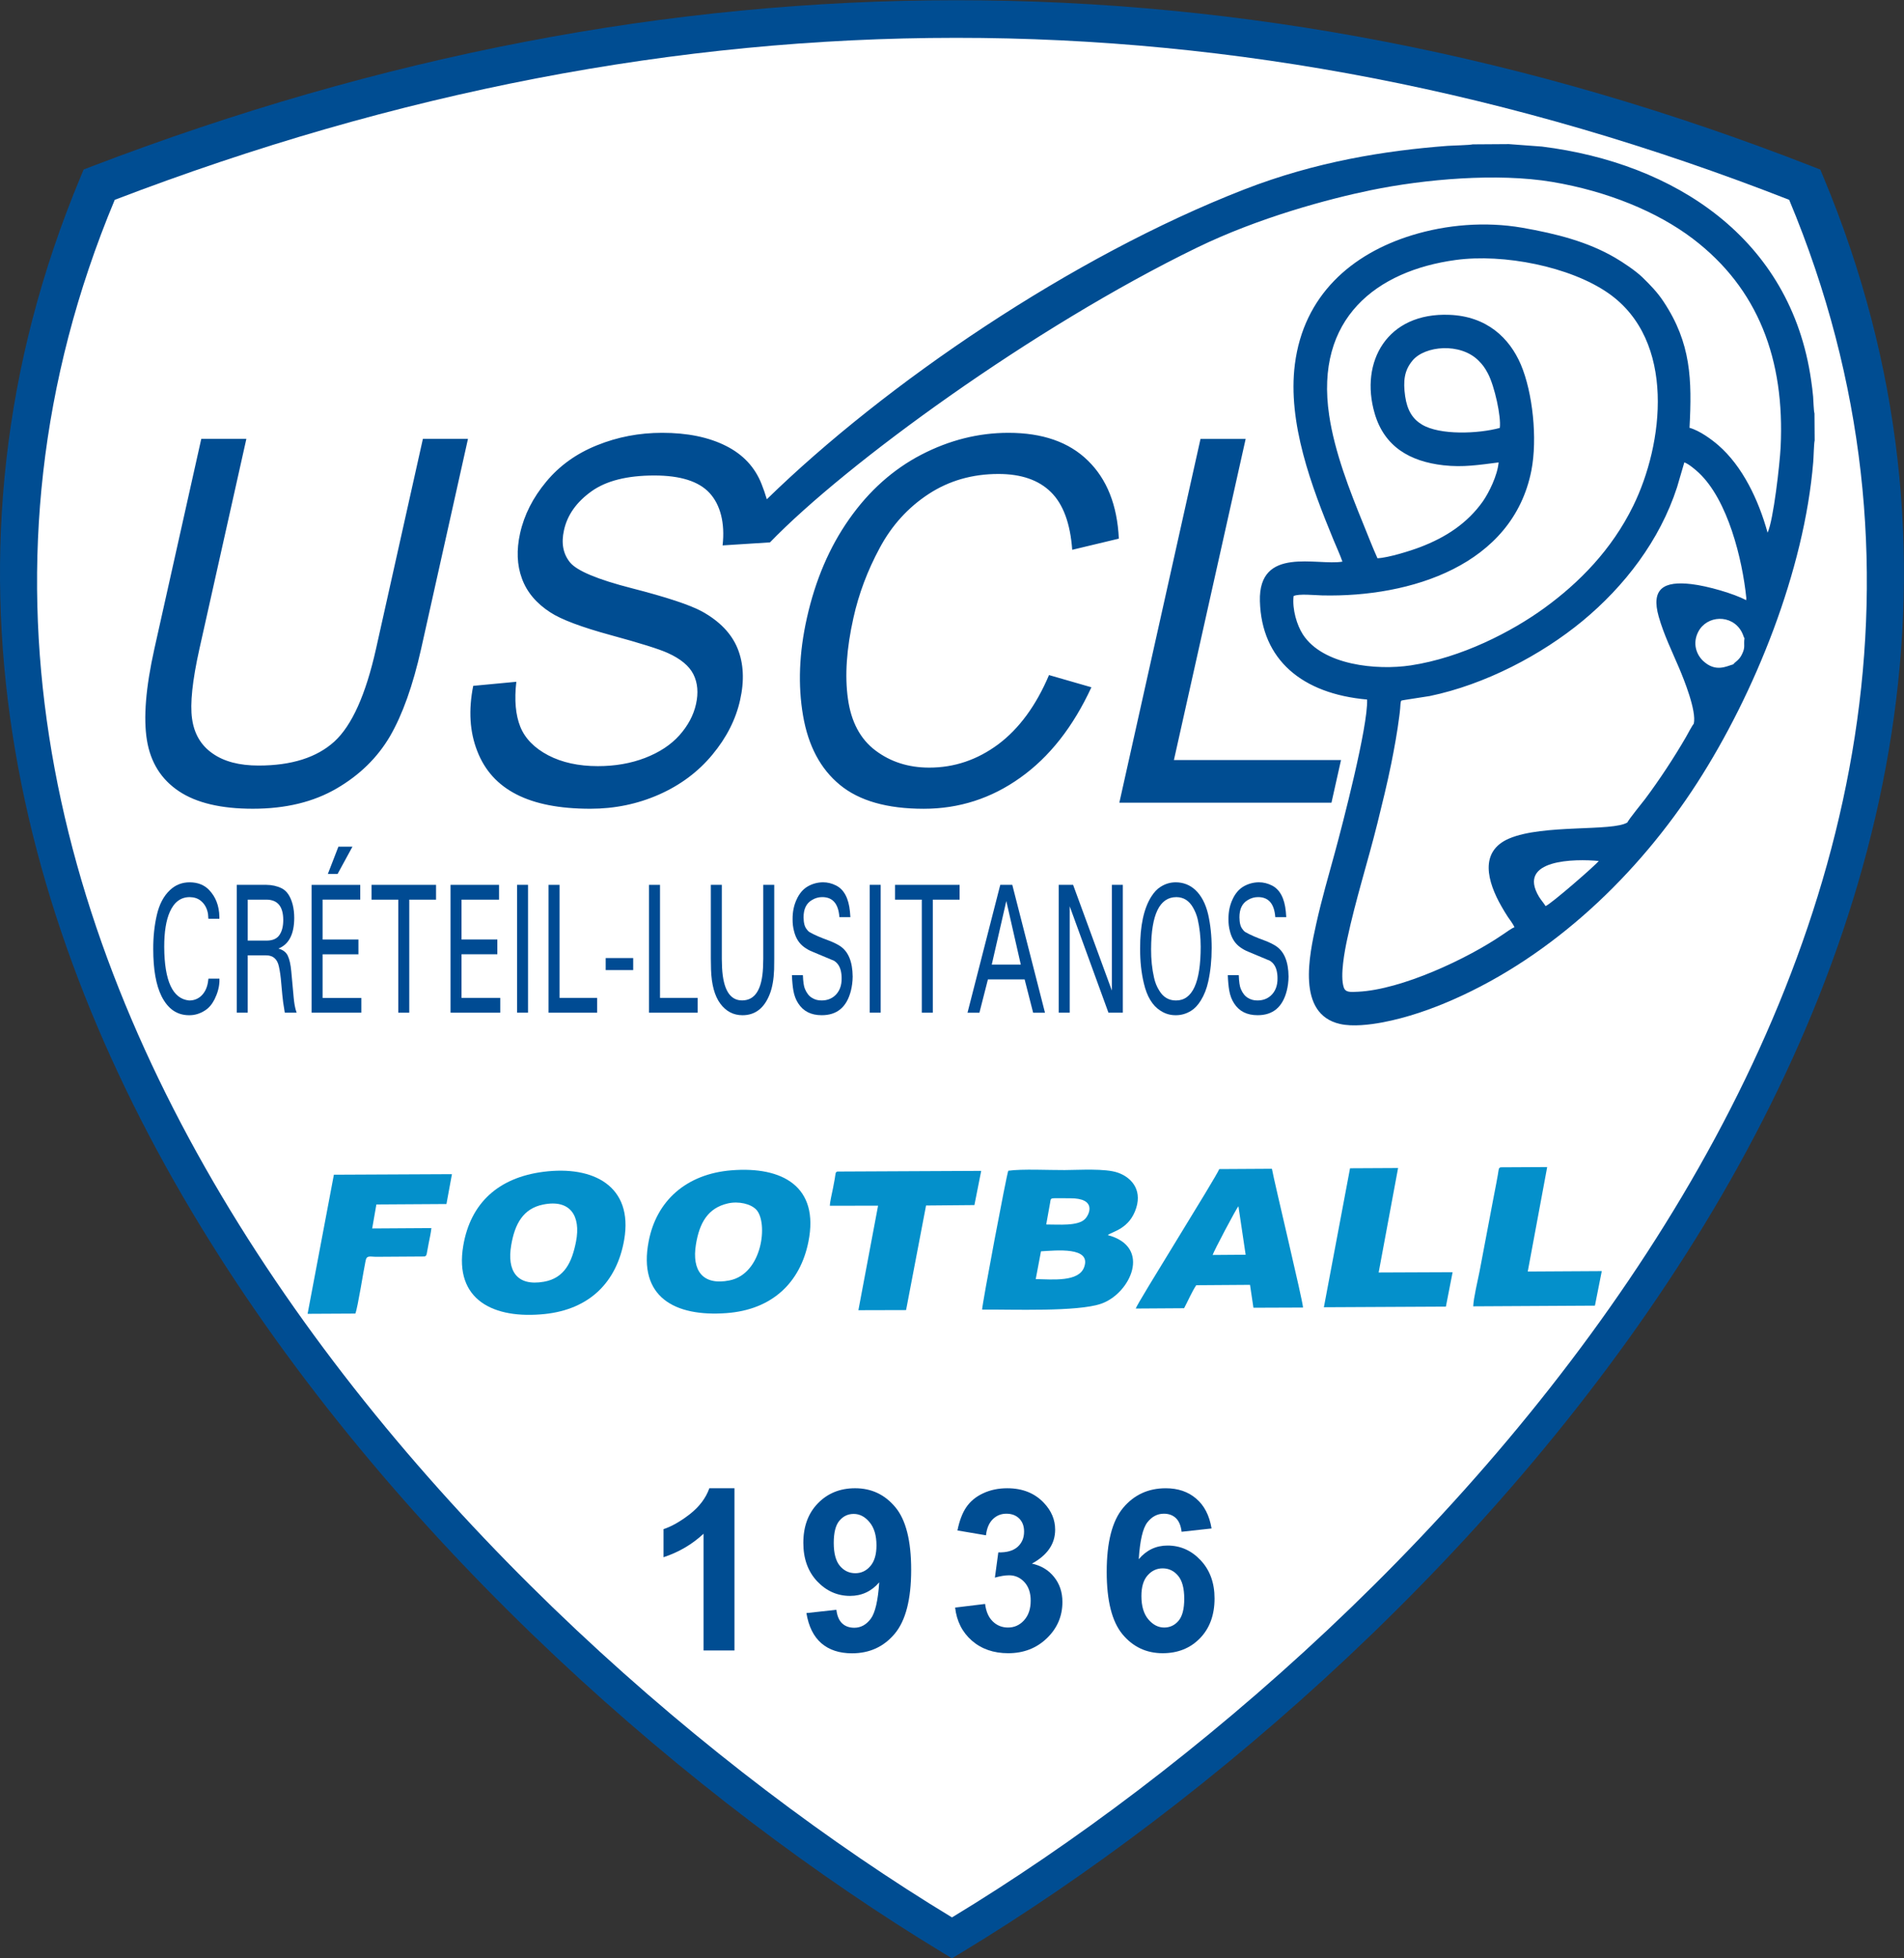 <svg xmlns:dc="http://purl.org/dc/elements/1.1/" xmlns:cc="http://creativecommons.org/ns#" xmlns:rdf="http://www.w3.org/1999/02/22-rdf-syntax-ns#" xmlns:svg="http://www.w3.org/2000/svg" xmlns="http://www.w3.org/2000/svg" viewBox="0 0 600 616.9" height="616.9" width="600" xml:space="preserve" id="svg2"><rect x="0" y="0" width="600" height="616.9" fill="#333333" stroke="none"/><defs id="defs6"></defs><g transform="matrix(1.25,0,0,-1.25,0,616.9)" id="g10"><g transform="matrix(1.068,0,0,1.068,-16.297,-19.112)" id="g12560"><path style="color:#000000;font-style:normal;font-variant:normal;font-weight:normal;font-stretch:normal;font-size:medium;line-height:normal;font-family:sans-serif;text-indent:0;text-align:start;text-decoration:none;text-decoration-line:none;text-decoration-style:solid;text-decoration-color:#000000;letter-spacing:normal;word-spacing:normal;text-transform:none;direction:ltr;block-progression:tb;writing-mode:lr-tb;baseline-shift:baseline;text-anchor:start;white-space:normal;clip-rule:nonzero;display:inline;overflow:visible;visibility:visible;opacity:1;isolation:auto;mix-blend-mode:normal;color-interpolation:sRGB;color-interpolation-filters:linearRGB;solid-color:#000000;solid-opacity:1;fill:#004d92;fill-opacity:1;fill-rule:nonzero;stroke:none;stroke-width:8.911;stroke-linecap:butt;stroke-linejoin:miter;stroke-miterlimit:22.926;stroke-dasharray:none;stroke-dashoffset:0;stroke-opacity:1;color-rendering:auto;image-rendering:auto;shape-rendering:auto;text-rendering:auto;enable-background:accumulate" d="m 239.977,17.895 -2.309,1.396 C 179.465,54.535 110.24,114.115 64.543,187.498 18.846,260.882 -3.202,348.539 34.27,438.234 l 0.734,1.76 1.783,0.684 c 136.57,52.286 272.322,52.411 406.393,-0.012 l 1.762,-0.689 0.729,-1.742 C 483.142,348.539 461.093,260.882 415.398,187.498 369.704,114.115 300.481,54.535 242.285,19.291 Z" id="path7530"></path><path d="m 437.597,432.837 c -130.505,51.029 -262.266,50.915 -395.255,0 C -29.884,259.953 126.971,95.976 239.976,27.547 352.967,95.976 509.822,259.953 437.597,432.837" style="fill:#ffffff;fill-opacity:1;fill-rule:evenodd;stroke:none" id="path7526"></path></g><g transform="matrix(1.068,0,0,1.068,-16.297,-19.112)" id="g12525"><g id="g12373"><path id="path7540" style="fill:#0490cb;fill-opacity:1;fill-rule:evenodd;stroke:none" d="m 143.469,195.759 c 6.392,1.296 8.94,-2.664 7.76,-8.736 -0.946,-4.819 -2.694,-8.619 -7.571,-9.478 -6.435,-1.136 -8.751,2.621 -7.731,8.605 0.844,5.038 2.825,8.663 7.542,9.61 m 0.015,7.717 c -10.556,-1.369 -17.152,-7.324 -18.87,-17.414 -2.199,-12.886 7.236,-17.399 19.277,-16.132 10.57,1.121 16.991,7.557 18.709,17.53 2.169,12.623 -7.251,17.559 -19.117,16.016"></path><path id="path7542" style="fill:#0490cb;fill-opacity:1;fill-rule:evenodd;stroke:none" d="m 187.026,196.017 c 2.577,0.597 5.489,-0.087 6.785,-1.5 2.781,-3.043 1.456,-15.084 -6.334,-16.657 -6.406,-1.281 -8.925,2.373 -7.95,8.445 0.83,5.125 2.81,8.619 7.498,9.711 m 0.844,7.819 c -10.6,-0.874 -17.661,-7.163 -19.496,-16.773 -2.519,-13.089 6.101,-17.821 18.36,-16.919 10.774,0.786 17.414,7.178 19.35,16.831 2.621,13.017 -6.101,17.85 -18.214,16.86"></path><path id="path7544" style="fill:#0490cb;fill-opacity:1;fill-rule:evenodd;stroke:none" d="m 259.743,178.167 1.238,6.552 c 3.538,0.204 12.012,1.15 10.177,-3.771 -1.296,-3.465 -7.309,-2.868 -11.415,-2.781 m 2.475,12.886 0.917,5.111 c 0.248,1.398 -0.248,1.048 4.674,1.077 6.334,0.044 4.674,-3.742 3.582,-4.878 -1.674,-1.747 -6.275,-1.296 -9.173,-1.31 m -15.128,-20.078 c 6.887,0.058 22.568,-0.582 28.144,1.398 6.829,2.402 12.012,13.395 1.514,16.176 1.048,0.859 5.198,1.427 6.741,6.494 1.34,4.412 -1.325,7.207 -4.412,8.255 -2.941,1.019 -8.998,0.612 -12.507,0.597 -3.582,-0.029 -10.061,0.306 -13.308,-0.16 -0.422,-1.005 -6.203,-31.653 -6.173,-32.76"></path><path id="path7546" style="fill:#0490cb;fill-opacity:1;fill-rule:evenodd;stroke:none" d="m 301.504,183.858 c 0.204,0.801 5.606,11.022 6.086,11.502 l 1.704,-11.444 -7.79,-0.058 z m -18.156,-12.638 11.415,0.073 c 0.859,1.587 1.893,4.004 2.868,5.431 l 12.696,0.087 0.801,-5.402 11.706,0.044 c 0.015,1.383 -6.785,29.615 -7.338,32.745 l -12.434,-0.073 c -0.728,-1.907 -19.379,-31.653 -19.714,-32.905"></path><path id="path7548" style="fill:#0490cb;fill-opacity:1;fill-rule:evenodd;stroke:none" d="m 87.869,169.977 11.269,0.058 c 0.553,1.267 1.951,10.294 2.432,12.522 0.277,1.31 1.092,0.859 2.606,0.874 l 11.328,0.073 c 0.437,0.262 0.277,0.087 0.48,0.612 l 0.466,2.504 c 0.233,1.208 0.51,2.359 0.641,3.582 l -13.978,-0.087 0.99,5.664 16.54,0.102 1.296,7.047 -27.868,-0.131 -6.203,-32.818 z"></path><path id="path7550" style="fill:#0490cb;fill-opacity:1;fill-rule:evenodd;stroke:none" d="m 211.142,195.478 11.386,0.015 -4.645,-24.664 11.255,0.029 4.717,24.679 11.415,0.102 1.602,8.066 -33.939,-0.16 c -0.524,-0.146 -0.408,-0.451 -0.641,-1.776 -0.131,-0.757 -0.262,-1.412 -0.408,-2.169 -0.233,-1.208 -0.699,-3.058 -0.743,-4.12"></path><path id="path7552" style="fill:#0490cb;fill-opacity:1;fill-rule:evenodd;stroke:none" d="m 363.015,171.741 28.727,0.16 1.616,8.154 -17.472,-0.102 4.586,24.65 -10.978,-0.058 c -0.539,-0.146 -0.437,-0.48 -0.67,-1.776 -0.102,-0.641 -0.233,-1.281 -0.364,-1.995 -0.277,-1.369 -0.524,-2.723 -0.801,-4.164 -0.524,-2.737 -1.034,-5.46 -1.572,-8.299 -0.539,-2.81 -1.034,-5.533 -1.572,-8.299 -0.408,-2.126 -1.441,-6.334 -1.5,-8.27"></path><path id="path7554" style="fill:#0490cb;fill-opacity:1;fill-rule:evenodd;stroke:none" d="m 327.761,171.526 28.799,0.146 1.587,8.124 -17.457,-0.073 4.586,24.65 -11.342,-0.058 -6.173,-32.789 z"></path></g><g id="g12407"><path d="m 188.633,90.541 -7.307,0 0,27.537 q -4.004,-3.744 -9.439,-5.539 l 0,6.631 q 2.86,0.936 6.215,3.536 3.354,2.626 4.602,6.111 l 5.929,0 0,-38.275 z" id="path12384" style="font-variant:normal;font-weight:900;font-size:medium;font-family:Arial;-inkscape-font-specification:Arial-Black;writing-mode:lr-tb;fill:#004d92;fill-opacity:1;fill-rule:nonzero;stroke:none"></path><path d="m 205.613,99.356 7.073,0.78 q 0.26,-2.158 1.352,-3.198 1.092,-1.04 2.886,-1.04 2.262,0 3.848,2.08 1.586,2.08 2.028,8.633 -2.756,-3.198 -6.891,-3.198 -4.498,0 -7.775,3.458 -3.25,3.484 -3.25,9.049 0,5.799 3.432,9.335 3.458,3.562 8.789,3.562 5.799,0 9.517,-4.498 3.718,-4.472 3.718,-14.743 0,-10.453 -3.874,-15.081 -3.874,-4.628 -10.089,-4.628 -4.472,0 -7.229,2.366 -2.756,2.392 -3.536,7.125 z m 16.538,15.965 q 0,3.536 -1.638,5.486 -1.612,1.95 -3.744,1.95 -2.028,0 -3.38,-1.612 -1.326,-1.586 -1.326,-5.226 0,-3.692 1.456,-5.434 1.456,-1.716 3.64,-1.716 2.106,0 3.536,1.664 1.456,1.664 1.456,4.888 z" id="path12386" style="font-variant:normal;font-weight:900;font-size:medium;font-family:Arial;-inkscape-font-specification:Arial-Black;writing-mode:lr-tb;fill:#004d92;fill-opacity:1;fill-rule:nonzero;stroke:none"></path><path d="m 240.716,100.656 7.073,0.858 q 0.338,-2.704 1.82,-4.134 1.482,-1.43 3.588,-1.43 2.262,0 3.796,1.716 1.56,1.716 1.56,4.628 0,2.756 -1.482,4.368 -1.482,1.612 -3.614,1.612 -1.404,0 -3.354,-0.546 l 0.806,5.955 q 2.964,-0.078 4.524,1.274 1.56,1.378 1.56,3.64 0,1.924 -1.144,3.068 -1.144,1.144 -3.042,1.144 -1.872,0 -3.198,-1.3 -1.326,-1.3 -1.612,-3.796 l -6.735,1.144 q 0.702,3.458 2.106,5.513 1.43,2.08 3.952,3.25 2.548,1.196 5.695,1.196 5.382,0 8.633,-3.432 2.678,-2.808 2.678,-6.345 0,-5.018 -5.487,-8.009 3.276,-0.702 5.226,-3.146 1.976,-2.444 1.976,-5.903 0,-5.018 -3.666,-8.555 -3.666,-3.536 -9.127,-3.536 -5.174,0 -8.581,2.964 -3.406,2.99 -3.952,7.801 z" id="path12388" style="font-variant:normal;font-weight:900;font-size:medium;font-family:Arial;-inkscape-font-specification:Arial-Black;writing-mode:lr-tb;fill:#004d92;fill-opacity:1;fill-rule:nonzero;stroke:none"></path><path d="m 301.25,119.325 -7.073,-0.78 q -0.26,2.184 -1.352,3.224 -1.092,1.04 -2.834,1.04 -2.314,0 -3.926,-2.08 -1.586,-2.08 -2.002,-8.659 2.73,3.224 6.787,3.224 4.576,0 7.827,-3.484 3.276,-3.484 3.276,-8.997 0,-5.851 -3.432,-9.387 -3.432,-3.536 -8.815,-3.536 -5.773,0 -9.491,4.472 -3.718,4.498 -3.718,14.717 0,10.479 3.874,15.107 3.874,4.628 10.063,4.628 4.342,0 7.177,-2.444 2.86,-2.418 3.64,-7.047 z m -16.564,-15.939 q 0,-3.562 1.638,-5.513 1.638,-1.924 3.744,-1.924 2.028,0 3.38,1.586 1.352,1.586 1.352,5.2 0,3.718 -1.456,5.434 -1.456,1.742 -3.64,1.742 -2.106,0 -3.562,-1.664 -1.456,-1.638 -1.456,-4.862 z" id="path12390" style="font-variant:normal;font-weight:900;font-size:medium;font-family:Arial;-inkscape-font-specification:Arial-Black;writing-mode:lr-tb;fill:#004d92;fill-opacity:1;fill-rule:nonzero;stroke:none"></path></g><path d="m 424.407,323.234 c -1.587,-0.437 -4.164,-1.966 -7.12,0.801 -1.645,1.543 -2.533,4.193 -1.165,6.858 2.024,3.946 7.877,4.208 10.192,0.116 0.146,-0.262 0.248,-0.495 0.364,-0.772 0.044,-0.146 0.102,-0.291 0.16,-0.422 0.146,-0.364 0.015,-0.16 0.204,-0.408 -0.233,-1.704 0.277,-2.097 -0.612,-3.844 -0.291,-0.597 -0.539,-0.903 -0.961,-1.325 -0.291,-0.306 -0.859,-0.684 -1.063,-1.005 m -44.32,-57.046 c -0.393,0.67 -1.019,1.354 -1.529,2.169 -5.387,8.94 8.605,8.998 14.079,8.474 -0.582,-0.874 -11.328,-10.221 -12.551,-10.643 m -7.338,-5.009 c -0.495,-0.102 -2.126,-1.281 -2.708,-1.674 -8.503,-5.824 -23.995,-13.031 -34.187,-13.526 -1.878,-0.087 -2.999,-0.204 -3.407,1.048 -0.903,2.737 0.233,8.634 0.815,11.342 2.009,9.406 4.863,18.214 7.149,27.416 1.15,4.674 2.286,9.231 3.247,13.992 0.713,3.523 1.441,7.527 1.893,11.109 0.087,0.641 0.16,1.252 0.218,1.922 0.029,0.306 0.058,1.66 0.277,1.864 0.218,0.116 5.809,0.903 6.698,1.077 13.06,2.708 26.368,9.697 36.094,17.734 9.857,8.154 18.2,18.942 22.291,31.537 l 1.718,5.868 c 1.063,-0.364 2.737,-1.82 3.422,-2.461 6.858,-6.45 10.279,-20.384 11.211,-29.557 l -0.029,-0.495 c -2.927,1.543 -9.056,3.334 -12.915,3.786 -6.523,0.772 -9.624,-1.034 -7.731,-7.688 1.194,-4.208 3.174,-8.255 4.819,-12.128 1.107,-2.621 4.164,-10.134 3.451,-13.133 -0.379,-0.408 -1.441,-2.432 -1.82,-3.101 -2.81,-4.863 -6.334,-10.206 -9.668,-14.662 -0.364,-0.495 -4.048,-5.009 -4.164,-5.518 -3.465,-2.199 -19.889,-0.379 -27.926,-3.8 -7.149,-3.043 -5.125,-10.221 -1.82,-16.001 0.495,-0.859 0.961,-1.66 1.514,-2.49 0.379,-0.539 1.383,-1.893 1.558,-2.461 m -3.465,117.833 c -5.111,-1.383 -14.152,-1.747 -18.375,0.801 -2.184,1.31 -3.465,3.32 -3.96,6.668 -0.524,3.698 -0.175,6.144 1.747,8.445 2.912,3.494 11.269,4.266 15.565,-0.015 0.961,-0.961 1.5,-1.674 2.228,-3.058 1.572,-2.999 3.159,-10.206 2.796,-12.842 m -28.872,-30.75 c -1.179,2.621 -2.228,5.343 -3.32,8.023 -3.247,7.95 -6.799,17.064 -8.081,25.713 -3.422,22.874 11.197,34.099 29.848,36.647 11.284,1.543 27.009,-1.543 36.036,-7.819 16.103,-11.211 13.031,-35.686 5.868,-50.232 -5.081,-10.352 -12.754,-18.113 -20.923,-24.053 -7.76,-5.635 -19.583,-11.735 -31.551,-13.555 -8.095,-1.223 -20.777,0.044 -25.48,7.295 -1.398,2.155 -2.548,5.897 -2.199,9.056 1.121,0.626 5.227,0.189 6.77,0.16 20.908,-0.466 44.946,7.134 49.358,29.44 1.485,7.586 0.306,18.462 -2.475,25.014 -2.708,6.348 -8.081,11.4 -16.831,11.75 -14.749,0.612 -21.228,-11.08 -17.69,-23.238 2.286,-7.891 8.343,-11.357 16.22,-12.259 4.717,-0.539 8.474,0.102 13.046,0.67 -0.277,-3.101 -2.3,-7.149 -3.698,-9.158 -3.655,-5.183 -8.751,-8.518 -14.837,-10.833 -2.286,-0.874 -7.484,-2.504 -10.061,-2.621 m -60.933,-57.686 19.161,85.845 10.658,0 -16.933,-75.77 39.443,0 -2.257,-10.075 -50.072,0 z m -16.598,30.124 10.003,-2.883 c -4.31,-9.333 -9.886,-16.424 -16.758,-21.316 -6.858,-4.907 -14.473,-7.353 -22.815,-7.353 -8.634,0 -15.23,1.878 -19.801,5.649 -4.572,3.756 -7.469,9.216 -8.692,16.351 -1.223,7.149 -0.932,14.807 0.903,22.99 1.995,8.94 5.314,16.729 10.003,23.383 4.674,6.654 10.338,11.706 16.991,15.171 6.654,3.451 13.526,5.169 20.588,5.169 8.023,0 14.283,-2.169 18.753,-6.552 4.499,-4.383 6.931,-10.512 7.309,-18.418 l -11.007,-2.635 c -0.451,6.232 -2.14,10.789 -5.038,13.628 -2.897,2.854 -7.018,4.266 -12.376,4.266 -6.144,0 -11.648,-1.572 -16.482,-4.732 -4.834,-3.159 -8.707,-7.411 -11.546,-12.725 -2.883,-5.343 -4.95,-10.833 -6.203,-16.496 -1.631,-7.295 -2.068,-13.657 -1.296,-19.103 0.757,-5.445 2.927,-9.508 6.508,-12.201 3.582,-2.694 7.804,-4.033 12.682,-4.033 5.94,0 11.342,1.835 16.278,5.489 4.921,3.684 8.925,9.114 11.997,16.351 m 180.732,55.342 -0.044,6.392 c -0.189,0.582 -0.248,3.087 -0.32,3.96 -0.116,1.267 -0.277,2.592 -0.466,3.844 -4.79,33.604 -32.352,51.28 -63.539,55.167 l -7.819,0.582 -8.532,-0.058 c -0.626,-0.189 -4.921,-0.277 -6.042,-0.364 -14.458,-1.107 -30.911,-3.669 -47.931,-10.294 -40.695,-15.827 -84.68,-45.82 -112.65,-73.091 -0.364,1.238 -0.772,2.432 -1.223,3.553 -1.558,3.989 -4.368,7.018 -8.445,9.056 -4.091,2.053 -9.1,3.072 -15.04,3.072 -5.402,0 -10.527,-0.976 -15.375,-2.941 -4.863,-1.951 -8.838,-4.805 -11.983,-8.59 -3.13,-3.756 -5.198,-7.804 -6.173,-12.172 -0.874,-3.931 -0.743,-7.513 0.437,-10.687 1.15,-3.174 3.392,-5.853 6.741,-8.008 2.577,-1.674 7.338,-3.465 14.283,-5.358 6.96,-1.893 11.4,-3.291 13.351,-4.179 3.058,-1.369 5.096,-3.058 6.101,-5.052 1.005,-2.024 1.208,-4.353 0.612,-7.032 -0.582,-2.635 -1.907,-5.096 -3.917,-7.353 -2.024,-2.257 -4.717,-4.033 -8.11,-5.343 -3.378,-1.296 -7.091,-1.936 -11.138,-1.936 -4.557,0 -8.474,0.859 -11.735,2.563 -3.261,1.718 -5.445,3.96 -6.567,6.712 -1.121,2.781 -1.441,6.319 -0.946,10.629 l -10.177,-0.961 c -1.136,-5.737 -0.83,-10.862 0.961,-15.404 1.762,-4.557 4.834,-7.95 9.246,-10.206 4.383,-2.257 10.206,-3.392 17.443,-3.392 5.737,0 11.124,1.107 16.205,3.349 5.067,2.242 9.26,5.373 12.609,9.42 3.349,4.033 5.518,8.314 6.537,12.886 1.034,4.586 0.83,8.649 -0.597,12.172 -1.441,3.523 -4.251,6.435 -8.386,8.721 -2.868,1.558 -8.372,3.378 -16.54,5.475 -8.154,2.082 -13.017,4.135 -14.633,6.115 -1.631,2.009 -2.111,4.543 -1.412,7.615 0.786,3.567 2.941,6.596 6.435,9.114 3.494,2.519 8.459,3.771 14.895,3.771 6.159,0 10.512,-1.383 13.046,-4.15 2.504,-2.723 3.669,-7.032 3.058,-12.347 l 11.182,0.713 c 17.981,18.593 62.287,50.829 100.74,69.524 14.676,7.149 31.202,11.546 41.117,13.584 12.653,2.606 29.819,4.12 42.792,1.951 13.002,-2.184 24.796,-7.032 33.182,-13.395 15.477,-11.75 21.752,-28.567 20.733,-49.212 -0.189,-3.815 -1.674,-17.152 -3.072,-20.165 -2.155,7.79 -5.94,15.71 -11.662,20.66 -1.514,1.31 -4.324,3.407 -6.77,4.091 0.597,11.371 0.379,19.947 -6.101,29.731 -1.471,2.242 -3.203,4.019 -5.067,5.824 -1.543,1.485 -4.528,3.494 -6.435,4.601 -6.392,3.713 -13.657,5.62 -21.927,7.062 -8.707,1.5 -17.85,0.713 -25.931,-1.762 -14.327,-4.397 -25.625,-14.21 -27.693,-30.459 -1.762,-13.803 3.917,-28.829 9.114,-41.437 0.684,-1.66 1.543,-3.509 2.111,-5.14 -5.926,-1.034 -19.845,3.786 -19.481,-9.333 0.379,-13.846 9.988,-21.854 25.305,-23.208 0.248,-6.319 -5.882,-29.76 -7.527,-35.803 -1.543,-5.649 -3.218,-11.4 -4.499,-17.195 -1.602,-7.28 -4.703,-21.214 5.635,-23.558 2.985,-0.684 7.091,-0.175 10.046,0.379 5.882,1.121 11.444,3.101 16.525,5.314 23.82,10.439 43.854,29.673 57.73,51.193 13.555,21.024 25.305,50.072 27.402,75.784 0.087,0.932 0.16,4.47 0.335,5.009 m -328.53,0.379 10.643,0 -11.066,-49.576 c -1.936,-8.619 -4.383,-15.477 -7.324,-20.559 -2.956,-5.052 -7.163,-9.187 -12.623,-12.361 -5.475,-3.189 -12.041,-4.776 -19.772,-4.776 -7.484,0 -13.322,1.369 -17.472,4.15 -4.15,2.781 -6.668,6.77 -7.527,12.026 -0.859,5.256 -0.277,12.434 1.747,21.52 l 11.08,49.576 10.643,0 -11.08,-49.547 c -1.66,-7.455 -2.242,-12.973 -1.733,-16.496 0.495,-3.538 2.082,-6.261 4.819,-8.168 2.708,-1.922 6.348,-2.868 10.876,-2.868 7.775,0 13.745,1.893 17.894,5.664 4.15,3.8 7.411,11.08 9.828,21.869 l 11.066,49.547 z" style="fill:#004d92;fill-opacity:1;fill-rule:evenodd;stroke:none" id="path7578"></path><g id="g12471"><path id="path7580" style="fill:#004b93;fill-opacity:1;fill-rule:nonzero;stroke:none" d="m 64.361,264.329 c -0.218,1.325 -0.786,2.373 -1.733,3.13 -0.684,0.553 -1.558,0.83 -2.592,0.844 -2.097,0 -3.655,-1.165 -4.688,-3.48 -0.888,-1.995 -1.325,-4.747 -1.325,-8.255 0.044,-8.066 1.995,-12.274 5.868,-12.653 1.019,-0.015 1.907,0.291 2.679,0.917 0.917,0.772 1.514,1.878 1.762,3.305 l 0.131,0.932 2.592,0 0,-0.699 c -0.058,-1.369 -0.451,-2.766 -1.15,-4.179 -0.597,-1.179 -1.354,-2.067 -2.286,-2.65 -1.179,-0.757 -2.417,-1.121 -3.727,-1.107 -2.839,0 -4.994,1.485 -6.494,4.47 -1.31,2.621 -1.966,6.334 -1.966,11.124 -0.015,2.912 0.277,5.606 0.859,8.11 0.582,2.49 1.602,4.426 3.072,5.809 1.296,1.238 2.854,1.849 4.674,1.849 1.922,-0.015 3.436,-0.612 4.572,-1.805 1.558,-1.616 2.373,-3.713 2.432,-6.29 l 0,-0.51 -2.592,0 -0.087,1.136 z"></path><path id="path7582" style="fill:#004b93;fill-opacity:1;fill-rule:nonzero;stroke:none" d="m 73.736,258.039 4.528,0 c 1.441,0.015 2.461,0.495 3.043,1.456 0.539,0.844 0.815,1.98 0.815,3.436 -0.015,3.174 -1.34,4.761 -3.975,4.776 l -4.412,0 0,-9.668 z m -2.592,13.162 6.931,0 c 1.369,-0.015 2.577,-0.277 3.64,-0.801 1.252,-0.612 2.126,-1.907 2.635,-3.873 0.248,-0.976 0.364,-2.038 0.364,-3.159 -0.015,-3.829 -1.267,-6.232 -3.742,-7.207 1.077,-0.291 1.805,-0.844 2.199,-1.645 0.422,-0.874 0.699,-2.111 0.844,-3.727 l 0.568,-6.188 c 0.102,-1.136 0.262,-2.082 0.466,-2.839 l 0.233,-0.728 -2.796,0 -0.379,2.388 c -0.116,0.772 -0.262,2.315 -0.466,4.63 -0.116,1.456 -0.291,2.737 -0.539,3.844 -0.364,1.776 -1.369,2.664 -3.014,2.664 l -4.353,0 0,-13.526 -2.592,0 0,30.168 z"></path><path id="path7584" style="fill:#004b93;fill-opacity:1;fill-rule:nonzero;stroke:none" d="m 95.136,280.204 3.32,0 -3.509,-6.435 -2.3,0 2.49,6.435 z m -6.319,-9.013 11.473,0 0,-3.48 -8.882,0 0,-9.42 8.459,0 0,-3.48 -8.459,0 0,-10.294 9.144,0 0,-3.48 -11.735,0 0,30.154 z"></path><path id="path7586" style="fill:#004b93;fill-opacity:1;fill-rule:nonzero;stroke:none" d="m 118.186,271.197 0,-3.494 -6.319,0 0,-26.674 -2.592,0 0,26.674 -6.319,0 0,3.494 15.23,0 z"></path><path id="path7588" style="fill:#004b93;fill-opacity:1;fill-rule:nonzero;stroke:none" d="m 121.603,271.197 11.459,0 0,-3.494 -8.867,0 0,-9.406 8.459,0 0,-3.48 -8.459,0 0,-10.294 9.144,0 0,-3.494 -11.735,0 0,30.168 z"></path><path id="path7590" style="fill:#004b93;fill-opacity:1;fill-rule:nonzero;stroke:none" d="m 137.312,241.036 2.592,0 0,30.168 -2.592,0 0,-30.168 z"></path><path id="path7592" style="fill:#004b93;fill-opacity:1;fill-rule:nonzero;stroke:none" d="m 147.337,271.197 0,-26.674 8.882,0 0,-3.494 -11.473,0 0,30.168 2.592,0 z"></path><path id="path7594" style="fill:#004b93;fill-opacity:1;fill-rule:nonzero;stroke:none" d="m 158.234,251.083 6.494,0 0,2.839 -6.494,0 0,-2.839 z"></path><path id="path7596" style="fill:#004b93;fill-opacity:1;fill-rule:nonzero;stroke:none" d="m 171.051,271.197 0,-26.674 8.882,0 0,-3.494 -11.473,0 0,30.168 2.592,0 z"></path><path id="path7598" style="fill:#004b93;fill-opacity:1;fill-rule:nonzero;stroke:none" d="m 185.642,271.197 0,-17.501 0.058,-2.067 c 0.277,-5.169 1.864,-7.731 4.776,-7.702 3.014,0.029 4.645,2.592 4.892,7.702 l 0.058,2.067 0,17.501 2.592,0 0,-17.37 -0.029,-2.606 c -0.087,-2.33 -0.422,-4.266 -1.034,-5.809 -1.296,-3.32 -3.436,-4.979 -6.435,-4.979 -2.126,0 -3.873,0.903 -5.227,2.723 -1.354,1.82 -2.082,4.514 -2.199,8.066 l -0.044,2.606 0,17.37 2.592,0 z"></path><path id="path7600" style="fill:#004b93;fill-opacity:1;fill-rule:nonzero;stroke:none" d="m 204.782,249.889 c 0.058,-1.572 0.218,-2.65 0.48,-3.247 0.408,-0.976 0.946,-1.674 1.645,-2.097 0.684,-0.437 1.456,-0.641 2.315,-0.626 1.223,0 2.257,0.379 3.087,1.107 1.092,0.976 1.645,2.359 1.616,4.135 0,0.67 -0.073,1.296 -0.218,1.864 -0.277,1.048 -0.815,1.805 -1.602,2.271 l -5.038,2.111 c -0.713,0.277 -1.369,0.641 -1.98,1.092 -1.194,0.859 -1.995,2.111 -2.402,3.786 -0.233,0.874 -0.349,1.805 -0.335,2.81 -0.015,1.718 0.306,3.276 0.946,4.645 0.626,1.383 1.471,2.373 2.504,3.014 1.136,0.684 2.388,1.034 3.727,1.048 1.077,0 2.111,-0.262 3.087,-0.757 1.878,-0.946 2.97,-3.014 3.276,-6.159 l 0.102,-1.31 -2.592,0 c -0.233,3.174 -1.587,4.747 -4.091,4.732 -0.83,0 -1.645,-0.233 -2.402,-0.699 -1.325,-0.772 -1.98,-2.14 -1.966,-4.091 0.015,-1.281 0.248,-2.213 0.728,-2.781 0.262,-0.379 0.524,-0.626 0.801,-0.757 1.034,-0.597 2.563,-1.252 4.572,-1.98 0.874,-0.335 1.689,-0.728 2.417,-1.179 2.024,-1.281 3.043,-3.713 3.072,-7.28 -0.015,-1.179 -0.16,-2.286 -0.422,-3.334 -0.976,-3.858 -3.276,-5.78 -6.901,-5.766 -2.504,0 -4.339,0.932 -5.533,2.796 -0.568,0.859 -0.946,1.878 -1.15,3.058 -0.16,0.932 -0.277,2.126 -0.335,3.596 l 2.592,0 z"></path><path id="path7602" style="fill:#004b93;fill-opacity:1;fill-rule:nonzero;stroke:none" d="m 220.55,241.036 2.592,0 0,30.168 -2.592,0 0,-30.168 z"></path><path id="path7604" style="fill:#004b93;fill-opacity:1;fill-rule:nonzero;stroke:none" d="m 241.767,271.197 0,-3.494 -6.319,0 0,-26.674 -2.592,0 0,26.674 -6.319,0 0,3.494 15.23,0 z"></path><path id="path7606" style="fill:#004b93;fill-opacity:1;fill-rule:nonzero;stroke:none" d="m 249.362,252.37 6.858,0 -3.422,15.011 -3.436,-15.011 z m 2.009,18.826 2.839,0 7.717,-30.168 -2.796,0 -2.009,7.862 -8.663,0 -2.009,-7.862 -2.81,0 7.731,30.168 z"></path><path id="path7608" style="fill:#004b93;fill-opacity:1;fill-rule:nonzero;stroke:none" d="m 268.566,271.197 9.144,-24.941 0,24.941 2.592,0 0,-30.168 -3.392,0 -9.144,25.101 0,-25.101 -2.592,0 0,30.168 3.392,0 z"></path><path id="path7610" style="fill:#004b93;fill-opacity:1;fill-rule:nonzero;stroke:none" d="m 286.973,256.072 c -0.015,-2.49 0.233,-4.747 0.699,-6.785 0.248,-1.121 0.655,-2.14 1.223,-3.028 0.932,-1.558 2.242,-2.344 3.931,-2.344 3.902,-0.029 5.853,4.208 5.853,12.696 0,2.286 -0.248,4.455 -0.713,6.494 -0.233,0.976 -0.612,1.907 -1.121,2.781 -0.932,1.602 -2.213,2.402 -3.887,2.417 -3.96,0.015 -5.955,-4.062 -5.984,-12.23 m 0.073,12.39 c 0.641,1.005 1.354,1.762 2.126,2.242 1.107,0.728 2.315,1.092 3.64,1.092 1.776,-0.015 3.305,-0.612 4.572,-1.776 1.427,-1.325 2.446,-3.232 3.043,-5.737 0.553,-2.402 0.844,-5.081 0.844,-7.993 0,-2.854 -0.277,-5.504 -0.815,-7.935 -0.364,-1.674 -0.946,-3.145 -1.747,-4.441 -0.684,-1.107 -1.456,-1.922 -2.286,-2.432 -1.121,-0.699 -2.315,-1.048 -3.596,-1.048 -1.325,-0.015 -2.533,0.335 -3.64,1.063 -1.893,1.194 -3.203,3.349 -3.931,6.494 -0.597,2.49 -0.888,5.227 -0.874,8.183 -0.015,5.387 0.874,9.478 2.664,12.289"></path><path id="path7612" style="fill:#004b93;fill-opacity:1;fill-rule:nonzero;stroke:none" d="m 307.67,249.889 c 0.058,-1.572 0.218,-2.65 0.48,-3.247 0.408,-0.976 0.946,-1.674 1.645,-2.097 0.684,-0.437 1.456,-0.641 2.315,-0.626 1.223,0 2.257,0.379 3.087,1.107 1.092,0.976 1.645,2.359 1.616,4.135 0,0.67 -0.073,1.296 -0.218,1.864 -0.277,1.048 -0.815,1.805 -1.602,2.271 l -5.038,2.111 c -0.713,0.277 -1.369,0.641 -1.98,1.092 -1.194,0.859 -1.995,2.111 -2.402,3.786 -0.233,0.874 -0.349,1.805 -0.335,2.81 -0.015,1.718 0.306,3.276 0.946,4.645 0.626,1.383 1.471,2.373 2.504,3.014 1.136,0.684 2.388,1.034 3.727,1.048 1.077,0 2.111,-0.262 3.087,-0.757 1.878,-0.946 2.97,-3.014 3.276,-6.159 l 0.102,-1.31 -2.592,0 c -0.233,3.174 -1.587,4.747 -4.091,4.732 -0.83,0 -1.645,-0.233 -2.402,-0.699 -1.325,-0.772 -1.98,-2.14 -1.966,-4.091 0.015,-1.281 0.248,-2.213 0.728,-2.781 0.262,-0.379 0.524,-0.626 0.801,-0.757 1.034,-0.597 2.563,-1.252 4.572,-1.98 0.874,-0.335 1.689,-0.728 2.417,-1.179 2.024,-1.281 3.043,-3.713 3.072,-7.28 -0.015,-1.179 -0.16,-2.286 -0.422,-3.334 -0.976,-3.858 -3.276,-5.78 -6.901,-5.766 -2.504,0 -4.339,0.932 -5.533,2.796 -0.568,0.859 -0.946,1.878 -1.15,3.058 -0.16,0.932 -0.277,2.126 -0.335,3.596 l 2.592,0 z"></path></g></g></g></svg>